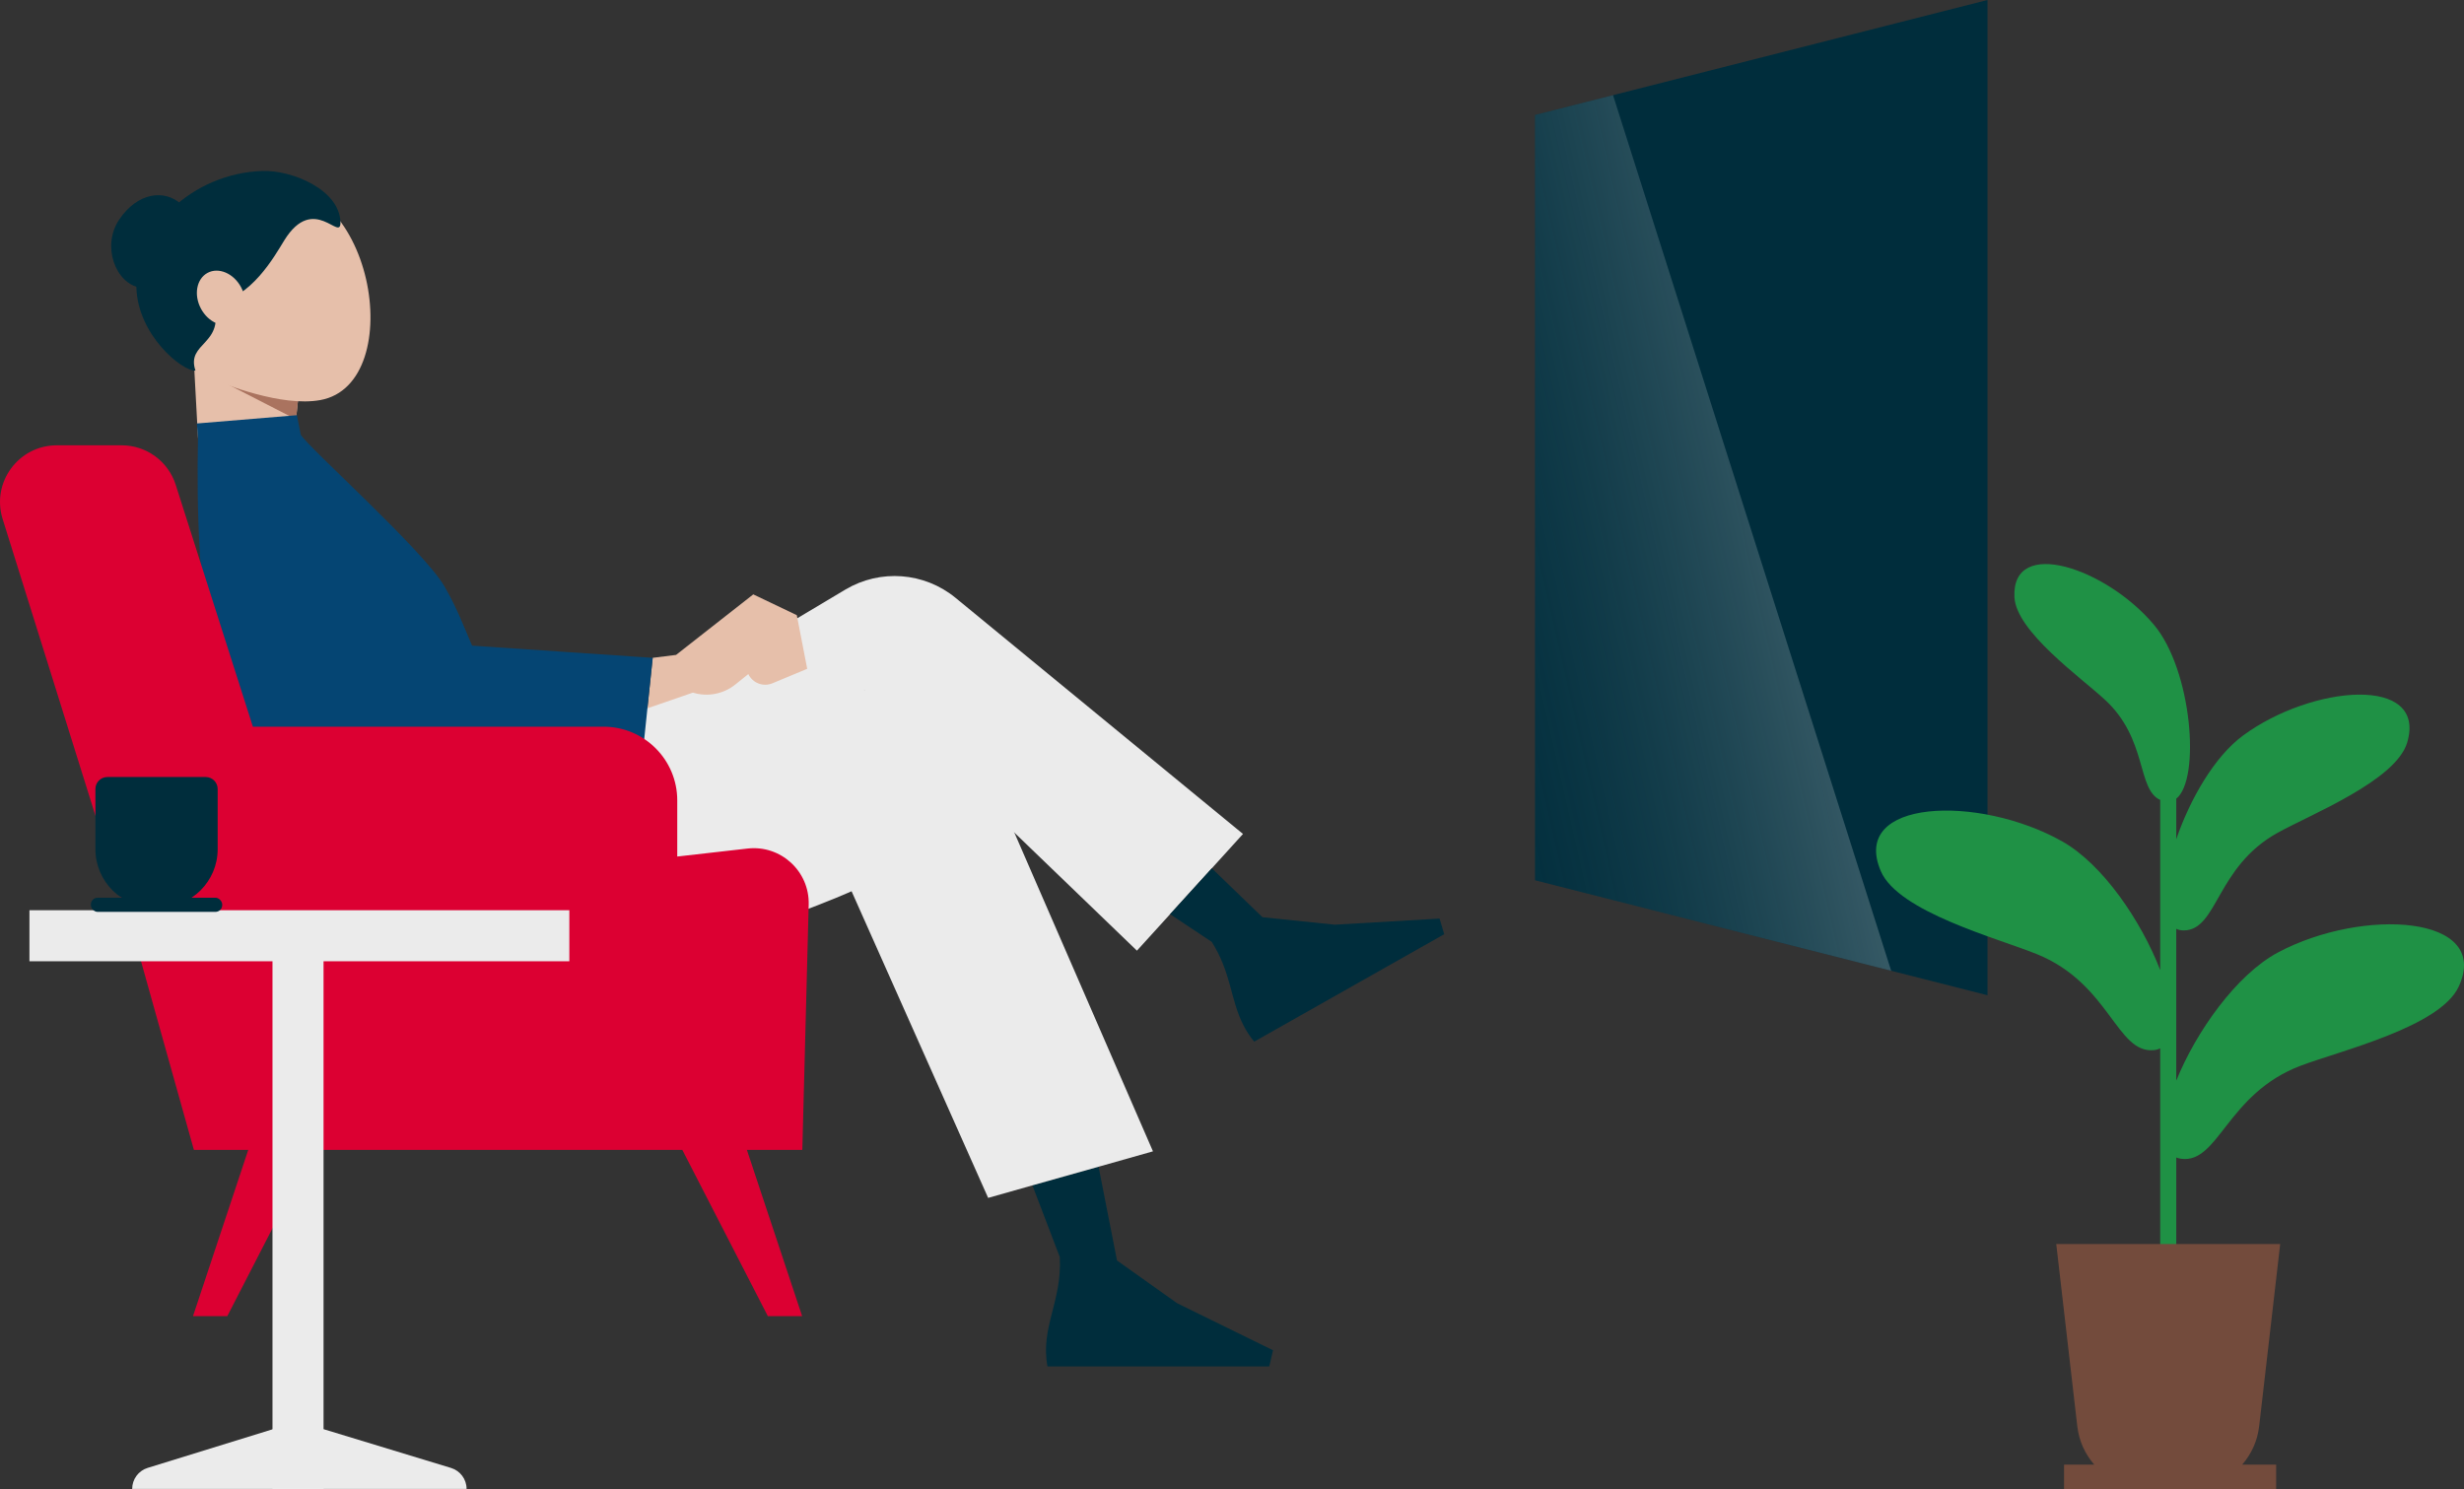 <?xml version="1.0" encoding="UTF-8"?><svg id="b" xmlns="http://www.w3.org/2000/svg" xmlns:xlink="http://www.w3.org/1999/xlink" viewBox="0 0 302.723 182.962"><rect x="0" y="0" width="302.723" height="182.962" fill="#333333" stroke="none"/><defs><style>.f{fill:#dc0032;}.g{fill:#1f9145;}.h{fill:#aa735f;}.i{clip-path:url(#d);}.j{fill:url(#e);}.k{fill:#e6bfaa;}.l{fill:#ebebeb;}.m{fill:none;}.n{fill:#002d3c;}.o{fill:#054573;}.p{fill:#734b3c;}</style><clipPath id="d"><polygon class="m" points="244.18 122.294 188.592 108.165 188.592 14.129 244.18 0 244.18 122.294"/></clipPath><linearGradient id="e" x1="5924.75" y1="5000.816" x2="6038.63" y2="4974.857" gradientTransform="translate(-5757.658 -4922.593)" gradientUnits="userSpaceOnUse"><stop offset=".001" stop-color="#002d3c" stop-opacity="0"/><stop offset=".311" stop-color="#53717b" stop-opacity=".294"/><stop offset=".787" stop-color="#cdd6d9" stop-opacity=".727"/><stop offset=".999" stop-color="#fff" stop-opacity=".9"/></linearGradient></defs><g id="c"><g><g><g><path class="n" d="m156.402,165.915l-.46,1.99h-27.25c-.9-4.8,1.81-7.96,1.51-13.45l-3.36-8.8,8.13-2.29,2.26,11.52,7.4,5.26,11.77,5.77Z"/><path class="l" d="m141.652,141.475l-6.68,1.89-8.13,2.29-5.44,1.54-16.78-37.68s-43.66,19.86-65.58,3.24c-.22-.17-.33-.45-.5-.67l27.59-17.13,1.32.43,12.55-5.98,36.23-6.39,25.42,58.46Z"/><path class="l" d="m152.712,102.475l-3.83,4.22-5.13,5.64-4.07,4.48-33.24-32.02-39.01,10.66-1.3-.5,37.73-22.51c4.28-2.55,9.69-2.14,13.54,1.02l35.31,29.01Z"/><polygon class="k" points="23.87 45.369 24.327 53.814 36.364 51.527 36.911 46.438 23.87 45.369"/><path class="k" d="m97.897,75.592l-5.351-2.556-9.477,7.432.002.004-2.879.363-.65,6.2,5.588-1.927 0.0.001h0c1.794.552,3.744.18,5.208-.995l1.6-1.283c.528,1.106,1.83,1.603,2.96,1.132l4.274-1.781-1.277-6.591Z"/><polygon class="h" points="25.405 45.909 36.364 51.527 36.911 46.438 25.405 45.909"/><path class="k" d="m25.279,46.282c-4.36-1.792-16.265-19.437,6.291-23.493,14.303-2.572,18.832,24.386,7.77,26.374-4.737.852-11.686-1.906-14.062-2.882Z"/><path class="o" d="m80.182,80.835l-22.182-1.499c-1.069-2.469-1.833-4.588-3.395-7.285-2.556-4.414-16.761-17.092-17.657-18.639l-.471-2.394-12.29,1.019.14,1.777c-.377,17.594,1.157,41.204,14.212,58.278l20.609-12.792,18.954,1.585,1.44-13.85.65-6.2h-.01Z"/><path class="n" d="m177.432,114.795l-23.34,13.2c-.56-.66-.98-1.34-1.33-2.02-.8-1.56-1.18-3.19-1.65-4.89-.47-1.7-1.05-3.48-2.24-5.35l-5.12-3.4,5.13-5.64,6.22,6.01,8.89.92,12.87-.75.57,1.92Z"/><path class="n" d="m22.264,25.086c-2.074-1.864-5.352-1.437-7.604,1.871-2.221,3.262-.452,7.916,2.575,8.387,3.028.471,7.03-8.46,5.028-10.258"/><path class="n" d="m32.263,21.008c-8.63.266-15.728,7.146-15.507,14.345.178,5.778,5.55,10.242,7.258,10.19-1.183-3.545,3.696-3.107,2.22-8.231,4.623-.58,7.531-5.903,8.694-7.78,3.643-5.876,6.978.343,6.898-2.251-.122-3.964-5.913-6.384-9.563-6.272"/><ellipse class="k" cx="27.152" cy="36.606" rx="2.795" ry="3.491" transform="translate(-14.065 17.153) rotate(-28.168)"/></g><path class="f" d="m99.356,111.153c.106-4.101-3.438-7.348-7.513-6.885l-8.636.982v-6.896c0-5.003-4.055-9.058-9.058-9.058H31.067l-9.479-29.724c-.922-2.891-3.608-4.853-6.642-4.853h-7.97c-4.704,0-8.057,4.563-6.653,9.052l17.061,54.554,6.438,22.974h6.677l-6.788,20.429h4.214l10.506-20.429h45.399l10.506,20.429h4.214l-6.788-20.429h6.811l.783-30.145Z"/></g><g><polygon class="n" points="244.18 122.294 188.592 108.165 188.592 14.129 244.18 0 244.18 122.294"/><g class="i"><path class="j" d="m165.318,28.368v99.8h69.849L197.419,9.314h-13.046c-10.525,0-19.054,8.53-19.054,19.053Z"/></g></g><g><g><rect class="l" x="3.617" y="111.846" width="66.331" height="6.273"/><g><rect class="l" x="1.511" y="144.722" width="70.207" height="6.273" transform="translate(184.472 111.244) rotate(90)"/><path class="l" d="m39.751,175.615h-6.217l-15.392,4.757c-1.131.35-1.903,1.396-1.903,2.58v.009h41.085v-0c0-1.189-.777-2.237-1.914-2.583l-15.66-4.763Z"/></g></g><path class="n" d="m13.191,95.478h12.081c.811,0,1.47.659,1.47,1.47v7.394c0,3.946-3.204,7.15-7.15,7.15h-.72c-3.946,0-7.15-3.204-7.15-7.15v-7.394c0-.811.659-1.47,1.47-1.47Z"/><rect class="n" x="11.166" y="110.309" width="16.133" height="1.741" rx=".829" ry=".829"/></g><g><path class="g" d="m279.89,117.024c-5.147,2.738-10.101,9.785-12.519,15.764v-18.655c.272.132.586.199.942.195,4.156-.053,3.935-7.802,11.511-11.997,4.126-2.285,14.539-6.42,15.92-11.093,2.456-8.308-11.675-7.091-20.154-.869-3.519,2.583-6.529,7.826-8.219,12.751v-4.976c3.017-2.411,1.928-15.808-2.732-21.362-5.86-6.984-17.509-10.915-17.15-3.413.202,4.22,8.12,9.843,11.125,12.616,5.266,4.86,3.887,10.982,6.786,12.31v20.907c-2.31-5.983-7.033-12.993-12.043-15.815-10.256-5.777-26.122-5.234-22.278,3.669,2.162,5.008,14.287,8.206,19.179,10.191,8.981,3.645,9.775,12.286,14.4,11.787.278-.03.519-.109.742-.21v26.302h1.971v-12.895c.184.073.382.13.603.159,4.612.61,5.615-8.009,14.681-11.436,4.938-1.867,17.137-4.771,19.419-9.725,4.057-8.807-11.79-9.734-22.183-4.206Z"/><path class="p" d="m277.555,175.273l2.587-22.413h-27.514l2.587,22.413c.208,1.8.963,3.413,2.078,4.695h-3.707v2.994h26.058v-2.994h-4.168c1.116-1.283,1.87-2.895,2.078-4.695Z"/></g></g></g></svg>